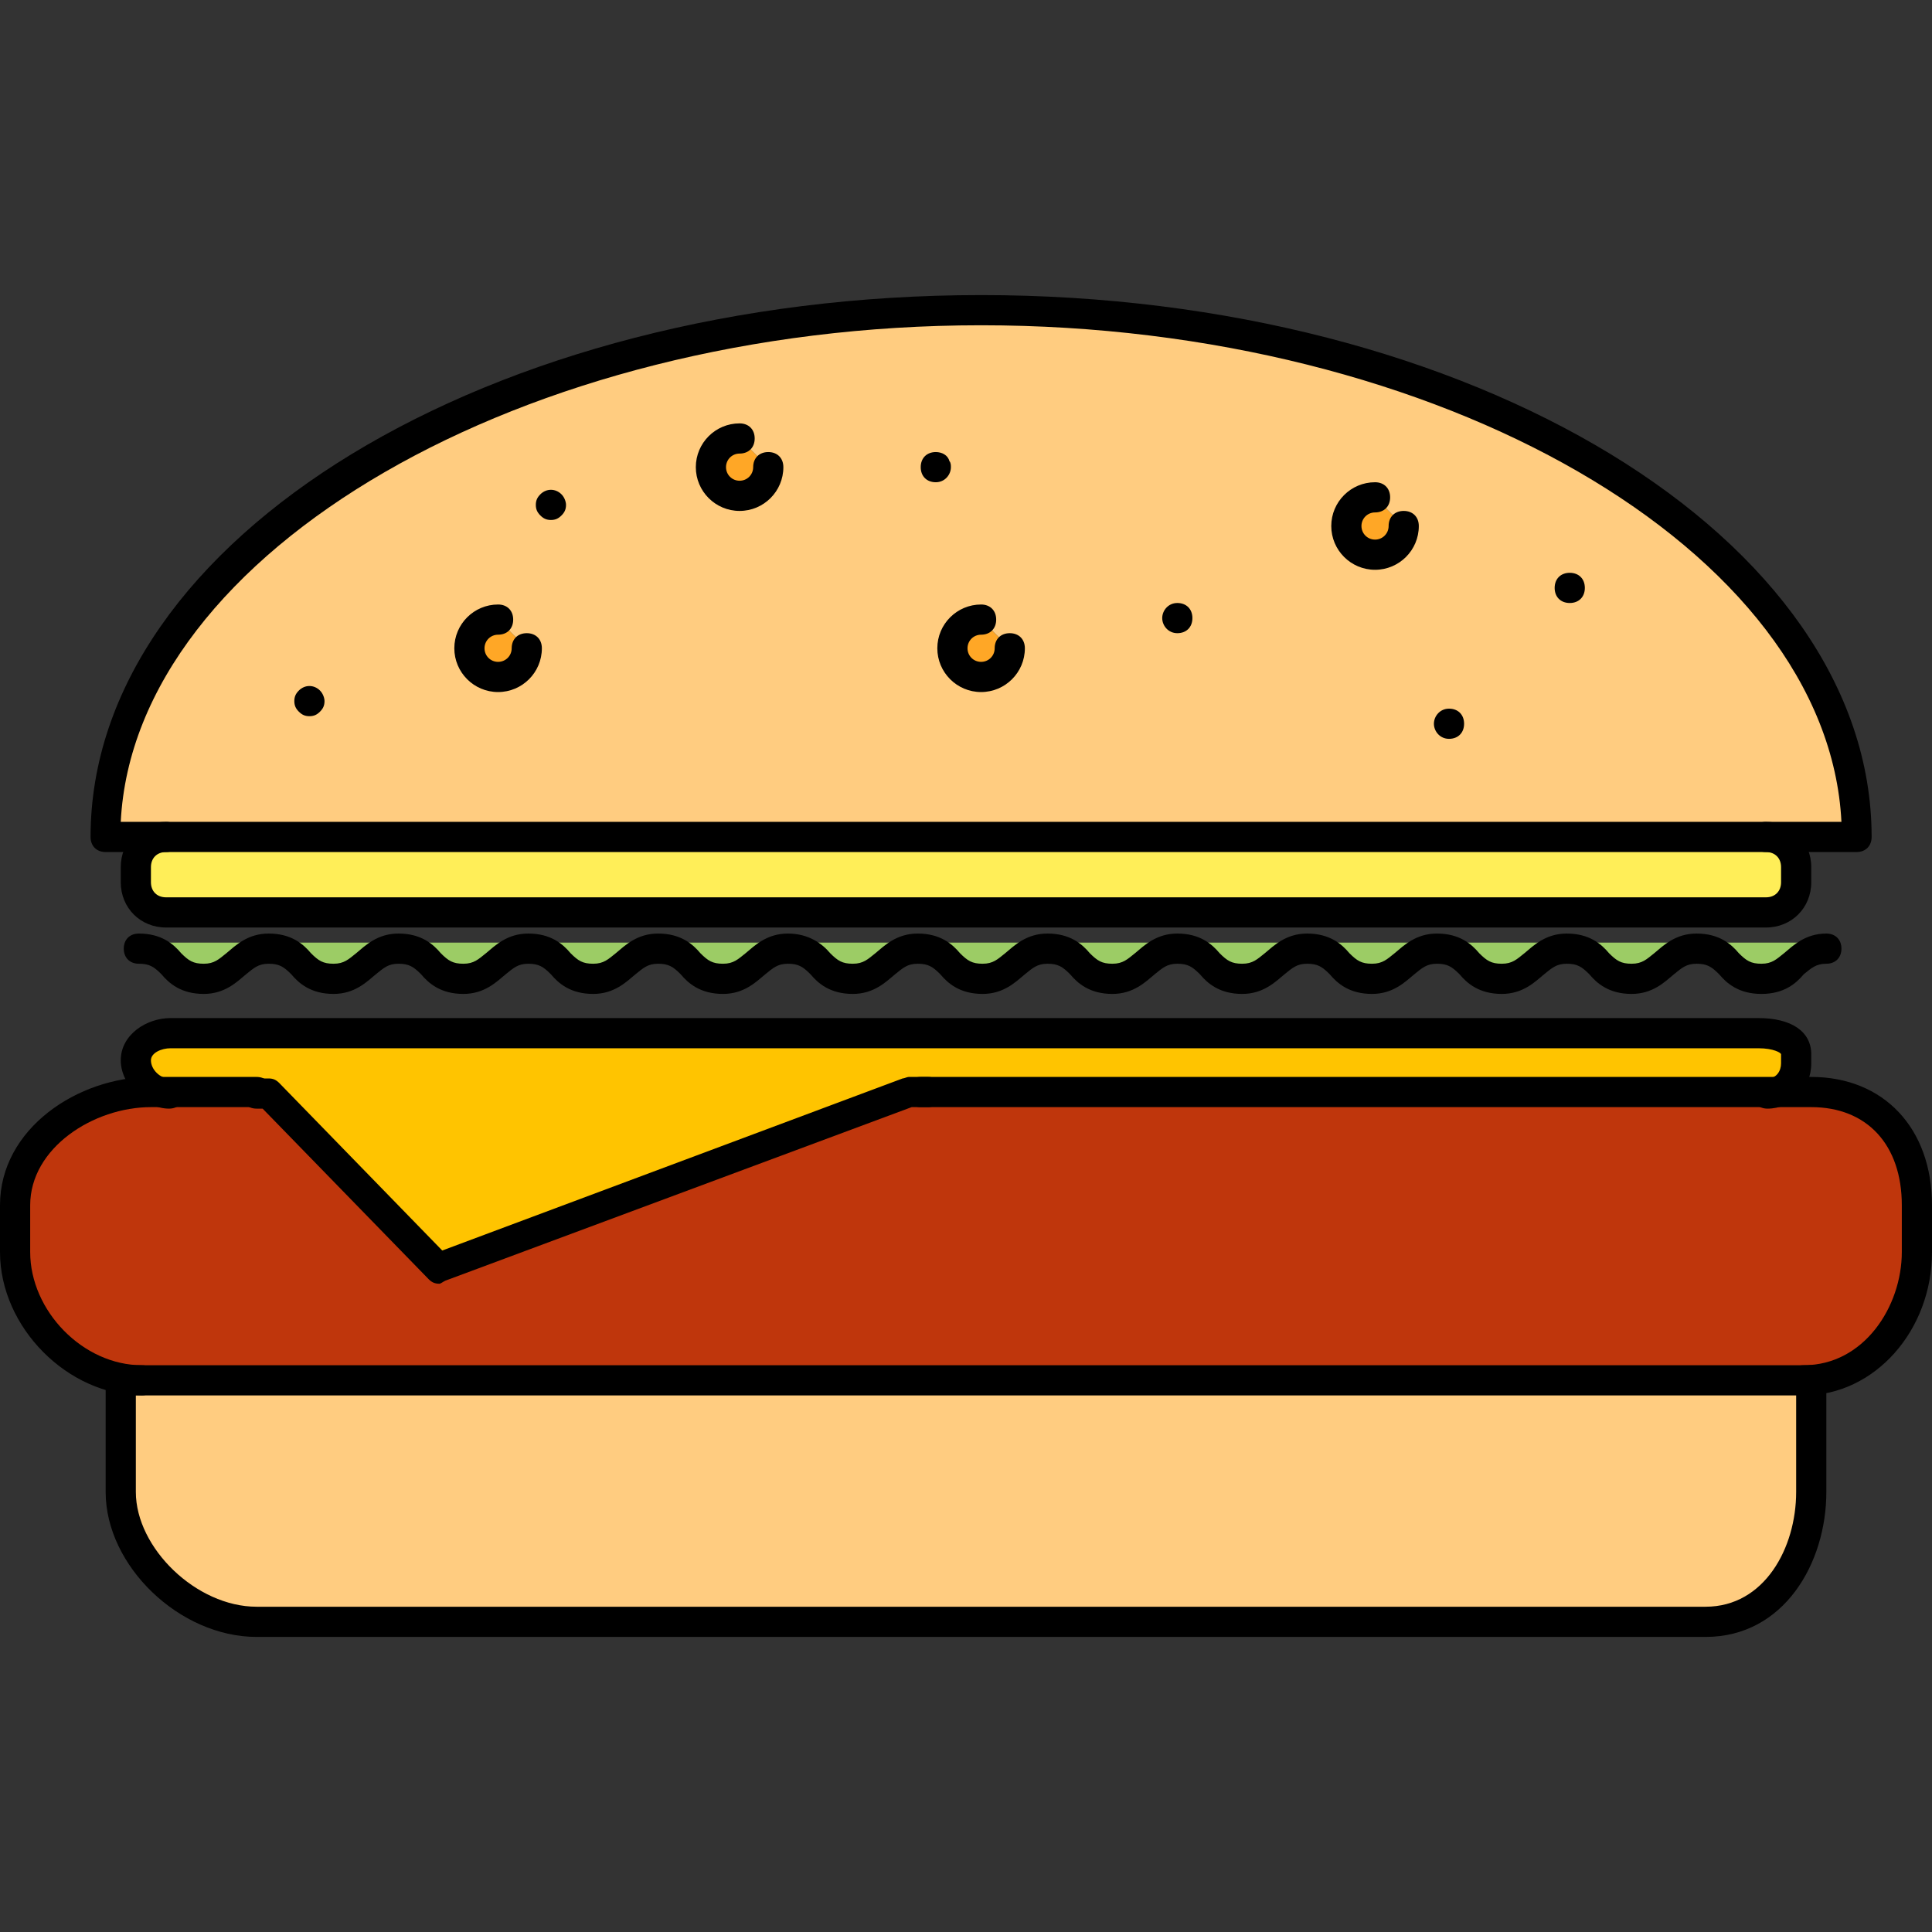 <?xml version="1.0" encoding="iso-8859-1"?>
<!-- Generator: Adobe Illustrator 19.0.0, SVG Export Plug-In . SVG Version: 6.00 Build 0)  -->
<svg version="1.1" id="Layer_1" xmlns="http://www.w3.org/2000/svg" xmlns:xlink="http://www.w3.org/1999/xlink" x="0px" y="0px"
	 viewBox="0 0 512 512" style="enable-background:new 0 0 512 512;" xml:space="preserve">
<rect x="0" y="0" width="512" height="512" fill="#333333" stroke="none"/>
<path style="fill:#BF360C;" d="M480,289.8c17.6,0,28,12.4,28,30v12.4c0,17.6-10.4,34-28,34H40c-17.6,0-36-16.4-36-34v-12.4
	c0-17.6,18.4-30,36-30h31.2l45.2,46.4l124.4-46.4h5.2H480z"/>
<path style="fill:#FFCC80;" d="M480,365.8v29.6c0,17.6-10.4,34.4-28,34.4H68c-17.6,0-36-16.8-36-34.4v-29.6h8H480L480,365.8z"/>
<path style="fill:#FFEE58;" d="M476,233.8c0,4.4-3.6,8-8,8H44c-4.4,0-8-3.6-8-8v-4c0-4.4,3.6-8,8-8h424c4.4,0,8,3.6,8,8V233.8z"/>
<g>
	<path style="fill:#9CCC65;" d="M449.6,249.8H484c-8.8,0-8.8,8-17.2,8C458,257.8,458,249.8,449.6,249.8z"/>
	<path style="fill:#9CCC65;" d="M432.4,257.8c-8.8,0-8.8-8-17.2-8h34.4C440.8,249.8,440.8,257.8,432.4,257.8z"/>
	<path style="fill:#9CCC65;" d="M414.8,249.8c-8.4,0-8.4,8-17.2,8s-8.8-8-17.2-8H414.8z"/>
</g>
<path style="fill:#FFA726;" d="M364.4,131.8l7.6,7.6c0,4.4-3.2,7.6-7.6,7.6s-7.6-3.2-7.6-7.6C356.8,135.4,360,131.8,364.4,131.8z"/>
<path style="fill:#FFCC80;" d="M252.4,171.8c0,4,3.6,7.6,7.6,7.6c4.4,0,7.6-3.2,7.6-7.6l-7.6-7.6C256,164.2,252.4,167.8,252.4,171.8
	z M188.4,123.8c0,4,3.6,7.6,7.6,7.6s7.6-3.6,7.6-7.6l-7.6-7.6C191.6,116.2,188.4,119.4,188.4,123.8z M356.8,139.4
	c0,4.4,3.6,7.6,7.6,7.6c4.4,0,7.6-3.6,7.6-7.6l-7.6-7.6C360,131.8,356.8,135.4,356.8,139.4z M124.4,171.8c0,4,3.2,7.6,7.6,7.6
	c4,0,7.6-3.6,7.6-7.6l-7.6-7.6C128,164.2,124.4,167.8,124.4,171.8z M492,221.8h-22H46H28c0-76,104-139.6,232-139.6
	C388.4,82.2,492,145.8,492,221.8z M416,155.8L416,155.8L416,155.8L416,155.8z M384,191.8L384,191.8L384,191.8L384,191.8z M312,163.8
	L312,163.8C312,163.4,312,163.4,312,163.8C312,163.4,312,163.8,312,163.8z"/>
<g>
	<path style="fill:#9CCC65;" d="M363.2,257.8c-8.8,0-8.8-8-17.2-8h34.4C372,249.8,372,257.8,363.2,257.8z"/>
	<path style="fill:#9CCC65;" d="M328.8,257.8c-8.4,0-8.4-8-17.2-8H346C337.6,249.8,337.6,257.8,328.8,257.8z"/>
	<path style="fill:#9CCC65;" d="M277.2,249.8h34.4c-8.8,0-8.8,8-17.2,8C285.6,257.8,285.6,249.8,277.2,249.8z"/>
</g>
<path style="fill:#FFA726;" d="M260,179.4c-4.4,0-7.6-3.2-7.6-7.6s3.6-7.6,7.6-7.6l7.6,7.6C267.6,176.2,264.4,179.4,260,179.4z"/>
<path style="fill:#9CCC65;" d="M277.2,249.8c-8.4,0-8.4,8-17.2,8s-8.8-8-17.2-8H277.2z"/>
<path style="fill:#FFC400;" d="M472,273.8H48c-4.4,0-12,1.2-12,5.6v0.4c0,4.4,6,10,10.4,10h22.8h2l45.2,46.4l124.4-46.4h5.2h225.2
	c4.4,0,4.8-5.6,4.8-10v-0.4C476,275,476.4,273.8,472,273.8z"/>
<path style="fill:#9CCC65;" d="M242.8,249.8c-8.4,0-8.4,8-17.2,8s-8.8-8-17.2-8H242.8z"/>
<path style="fill:#FFA726;" d="M196,116.2l7.6,7.6c0,4-3.6,7.6-7.6,7.6s-7.6-3.6-7.6-7.6C188.4,119.4,191.6,116.2,196,116.2z"/>
<g>
	<path style="fill:#9CCC65;" d="M174,249.8h34.4c-8.8,0-8.8,8-17.2,8C182.4,257.8,182.4,249.8,174,249.8z"/>
	<path style="fill:#9CCC65;" d="M156.8,257.8c-8.8,0-8.8-8-17.2-8H174C165.2,249.8,165.2,257.8,156.8,257.8z"/>
</g>
<path style="fill:#FFA726;" d="M132,164.2l7.6,7.6c0,4-3.2,7.6-7.6,7.6c-4,0-7.6-3.6-7.6-7.6S128,164.2,132,164.2z"/>
<g>
	<path style="fill:#9CCC65;" d="M104.8,249.8h34.4c-8.4,0-8.4,8-17.2,8C113.6,257.8,113.6,249.8,104.8,249.8z"/>
	<path style="fill:#9CCC65;" d="M104.8,249.8c-8.4,0-8.4,8-17.2,8c-8.4,0-8.4-8-17.2-8H104.8z"/>
	<path style="fill:#9CCC65;" d="M70.4,249.8c-8.8,0-8.8,8-17.2,8c-8.8,0-8.8-8-17.2-8H70.4z"/>
</g>
<path d="M492,225.8h-24c-2.4,0-4-1.6-4-4s1.6-4,4-4h20c-3.6-72-106.4-131.6-228-131.6c-121.2,0-224.4,60-228,131.6h12
	c2.4,0,4,1.6,4,4s-1.6,4-4,4H28c-2.4,0-4-1.6-4-4c0-79.2,106-143.6,236-143.6s236,64.4,236,143.6C496,224.2,494.4,225.8,492,225.8z"
	/>
<path d="M37.6,369.8c-19.6,0-37.6-18-37.6-38v-12.4c0-20.4,20.8-34,40-34h28c2.4,0,4,1.6,4,4s-1.6,4-4,4H40c-15.2,0-32,10.8-32,26
	v12.4c0,15.6,14,30,29.6,30c2.4,0,4,1.6,4,4S39.6,369.8,37.6,369.8z"/>
<path d="M478,369.8c-2.4,0-4-1.6-4-4s1.6-4,4-4c16,0,26-15.6,26-30v-12.4c0-16-9.2-26-24-26H244c-2.4,0-4-1.6-4-4s1.6-4,4-4h236
	c19.2,0,32,13.6,32,34v12.4C512,352.6,496.8,369.8,478,369.8z"/>
<path d="M452,433.8H68c-20.4,0-40-18.8-40-38.4v-29.6c0-2.4,1.6-4,4-4s4,1.6,4,4v29.6c0,14.8,16,30.4,32,30.4h384
	c15.6,0,24-15.6,24-30.4v-29.6c0-2.4,1.6-4,4-4s4,1.6,4,4v29.6C484,414.2,472.8,433.8,452,433.8z"/>
<path d="M116.4,340.2c-1.2,0-2-0.4-2.8-1.2l-44-45.2H68c-2.4,0-4-1.6-4-4s1.6-4,4-4h3.2c1.2,0,2,0.4,2.8,1.2l43.2,44.4l122-45.6
	c0.4,0,1.2-0.4,1.6-0.4h5.2c2.4,0,4,2,4,4c0,2.4-2,4-4,4h-4.4l-123.6,46C117.2,339.8,116.8,340.2,116.4,340.2z"/>
<path d="M468.4,293.8c-2.4,0-4-1.6-4-4s1.6-4,4-4s3.6-2,3.6-4v-2.4c0-0.4-2-1.6-6-1.6H45.2c-2.4,0-5.2,1.2-5.2,3.2
	c0,2.4,2.4,4.8,4.8,4.8c2.4,0,4,1.6,4,4s-1.6,4-4,4c-6.4,0-12.8-6.4-12.8-12.8c0-6.8,6.8-11.2,13.2-11.2H466c8.8,0,14,3.6,14,9.6
	v2.4C480,288.6,474.8,293.8,468.4,293.8z"/>
<path d="M468,245.8H44c-6.8,0-12-5.2-12-12v-4c0-6.8,5.2-12,12-12h424c6.8,0,12,5.2,12,12v4C480,240.6,474.8,245.8,468,245.8z
	 M44,225.8c-2.4,0-4,1.6-4,4v4c0,2.4,1.6,4,4,4h424c2.4,0,4-1.6,4-4v-4c0-2.4-1.6-4-4-4H44z"/>
<path d="M466.8,263.4c-6,0-9.2-2.8-11.2-5.2c-2-2-3.2-2.8-6-2.8s-4,1.2-6,2.8c-2.4,2-5.6,5.2-11.2,5.2c-6,0-9.2-2.8-11.2-5.2
	c-2-2-3.2-2.8-6-2.8s-4,1.2-6,2.8c-2.4,2-5.6,5.2-11.2,5.2c-6,0-9.2-2.8-11.2-5.2c-2-2-3.2-2.8-6-2.8s-4,1.2-6,2.8
	c-2.4,2-5.6,5.2-11.2,5.2c-6,0-9.2-2.8-11.2-5.2c-2-2-3.2-2.8-6-2.8s-4,1.2-6,2.8c-2.4,2-5.6,5.2-11.2,5.2c-6,0-9.2-2.8-11.2-5.2
	c-2-2-3.2-2.8-6-2.8s-4,1.2-6,2.8c-2.4,2-5.6,5.2-11.2,5.2c-6,0-9.2-2.8-11.2-5.2c-2-2-3.2-2.8-6-2.8s-4,1.2-6,2.8
	c-2.4,2-5.6,5.2-11.2,5.2c-6,0-9.2-2.8-11.2-5.2c-2-2-3.2-2.8-6-2.8s-4,1.2-6,2.8c-2.4,2-5.6,5.2-11.2,5.2c-6,0-9.2-2.8-11.2-5.2
	c-2-2-3.2-2.8-6-2.8s-4,1.2-6,2.8c-2.4,2-5.6,5.2-11.2,5.2c-6,0-9.2-2.8-11.2-5.2c-2-2-3.2-2.8-6-2.8s-4,1.2-6,2.8
	c-2.4,2-5.6,5.2-11.2,5.2c-6,0-9.2-2.8-11.2-5.2c-2-2-3.2-2.8-6-2.8s-4,1.2-6,2.8c-2.4,2-5.6,5.2-11.2,5.2c-6,0-9.2-2.8-11.2-5.2
	c-2-2-3.2-2.8-6-2.8s-4,1.2-6,2.8c-2.4,2-5.6,5.2-11.2,5.2c-6,0-9.2-2.8-11.2-5.2c-2-2-3.2-2.8-6-2.8s-4,1.2-6,2.8
	c-2.4,2-5.6,5.2-11.2,5.2c-6,0-9.2-2.8-11.2-5.2c-2-2-3.2-2.8-6-2.8c-2.4,0-4-1.6-4-4s1.6-4,4-4c6,0,9.2,2.8,11.2,5.2
	c2,2,3.2,2.8,6,2.8s4-1.2,6-2.8c2.4-2,5.6-5.2,11.2-5.2c6,0,9.2,2.8,11.2,5.2c2,2,3.2,2.8,6,2.8s4-1.2,6-2.8c2.4-2,5.6-5.2,11.2-5.2
	c6,0,9.2,2.8,11.2,5.2c2,2,3.2,2.8,6,2.8s4-1.2,6-2.8c2.4-2,5.6-5.2,11.2-5.2c6,0,9.2,2.8,11.2,5.2c2,2,3.2,2.8,6,2.8s4-1.2,6-2.8
	c2.4-2,5.6-5.2,11.2-5.2c6,0,9.2,2.8,11.2,5.2c2,2,3.2,2.8,6,2.8s4-1.2,6-2.8c2.4-2,5.6-5.2,11.2-5.2s9.2,2.8,11.2,5.2
	c2,2,3.2,2.8,6,2.8s4-1.2,6-2.8c2.4-2,5.6-5.2,11.2-5.2c6,0,9.2,2.8,11.2,5.2c2,2,3.2,2.8,6,2.8s4-1.2,6-2.8c2.4-2,5.6-5.2,11.2-5.2
	c6,0,9.2,2.8,11.2,5.2c2,2,3.2,2.8,6,2.8s4-1.2,6-2.8c2.4-2,5.6-5.2,11.2-5.2c6,0,9.2,2.8,11.2,5.2c2,2,3.2,2.8,6,2.8s4-1.2,6-2.8
	c2.4-2,5.6-5.2,11.2-5.2c6,0,9.2,2.8,11.2,5.2c2,2,3.2,2.8,6,2.8s4-1.2,6-2.8c2.4-2,5.6-5.2,11.2-5.2c6,0,9.2,2.8,11.2,5.2
	c2,2,3.2,2.8,6,2.8s4-1.2,6-2.8c2.4-2,5.6-5.2,11.2-5.2c6,0,9.2,2.8,11.2,5.2c2,2,3.2,2.8,6,2.8s4-1.2,6-2.8c2.4-2,5.6-5.2,11.2-5.2
	c6,0,9.2,2.8,11.2,5.2c2,2,3.2,2.8,6,2.8s4-1.2,6-2.8c2.4-2,5.6-5.2,11.2-5.2c2.4,0,4,1.6,4,4s-1.6,4-4,4c-2.8,0-4,1.2-6,2.8
	C476,260.6,472.8,263.4,466.8,263.4z"/>
<path d="M260,183.4c-6.4,0-11.6-5.2-11.6-11.6s5.2-11.6,11.6-11.6c2.4,0,4,1.6,4,4s-1.6,4-4,4c-2,0-3.6,1.6-3.6,3.6s1.6,3.6,3.6,3.6
	s3.6-1.6,3.6-3.6c0-2.4,1.6-4,4-4s4,1.6,4,4C271.6,178.2,266.4,183.4,260,183.4z"/>
<path d="M364.4,151c-6.4,0-11.6-5.2-11.6-11.6s5.2-11.6,11.6-11.6c2.4,0,4,1.6,4,4s-1.6,4-4,4c-2,0-3.6,1.6-3.6,3.6s1.6,3.6,3.6,3.6
	s3.6-1.6,3.6-3.6c0-2.4,1.6-4,4-4s4,1.6,4,4C376,145.8,370.8,151,364.4,151z"/>
<path d="M132,183.4c-6.4,0-11.6-5.2-11.6-11.6s5.2-11.6,11.6-11.6c2.4,0,4,1.6,4,4s-1.6,4-4,4c-2,0-3.6,1.6-3.6,3.6s1.6,3.6,3.6,3.6
	s3.6-1.6,3.6-3.6c0-2.4,1.6-4,4-4s4,1.6,4,4C143.6,178.2,138.4,183.4,132,183.4z"/>
<path d="M196,135.4c-6.4,0-11.6-5.2-11.6-11.6s5.2-11.6,11.6-11.6c2.4,0,4,1.6,4,4s-1.6,4-4,4c-2,0-3.6,1.6-3.6,3.6s1.6,3.6,3.6,3.6
	s3.6-1.6,3.6-3.6c0-2.4,1.6-4,4-4s4,1.6,4,4C207.6,130.2,202.4,135.4,196,135.4z"/>
<path d="M248,127.8L248,127.8c-2.4,0-4-1.6-4-4s1.6-4,4-4c1.6,0,3.2,0.8,3.6,2.4c0.4,0.4,0.4,1.2,0.4,1.6
	C252,125.8,250.4,127.8,248,127.8z"/>
<path d="M146,137.8c-1.2,0-2-0.4-2.8-1.2c-0.8-0.8-1.2-1.6-1.2-2.8c0-1.2,0.4-2,1.2-2.8c1.6-1.6,4-1.6,5.6,0c0.8,0.8,1.2,2,1.2,2.8
	c0,1.2-0.4,2-1.2,2.8C148,137.4,147.2,137.8,146,137.8z"/>
<path d="M312,167.8c-2.4,0-4-2-4-4s1.6-4,4-4l0,0c2.4,0,4,1.6,4,4S314.4,167.8,312,167.8z"/>
<path d="M384,195.8c-2.4,0-4-2-4-4s1.6-4,4-4l0,0c2.4,0,4,1.6,4,4S386.4,195.8,384,195.8z"/>
<path d="M416,159.8c-2.4,0-4-1.6-4-4s1.6-4,4-4l0,0c2.4,0,4,1.6,4,4S418.4,159.8,416,159.8z"/>
<path d="M82,189.8c-1.2,0-2-0.4-2.8-1.2c-0.8-0.8-1.2-1.6-1.2-2.8c0-1.2,0.4-2,1.2-2.8c1.6-1.6,4-1.6,5.6,0c0.8,0.8,1.2,2,1.2,2.8
	c0,1.2-0.4,2-1.2,2.8C84,189.4,83.2,189.8,82,189.8z"/>
<rect x="32" y="361.8" width="448" height="8"/>
<g>
</g>
<g>
</g>
<g>
</g>
<g>
</g>
<g>
</g>
<g>
</g>
<g>
</g>
<g>
</g>
<g>
</g>
<g>
</g>
<g>
</g>
<g>
</g>
<g>
</g>
<g>
</g>
<g>
</g>
</svg>
